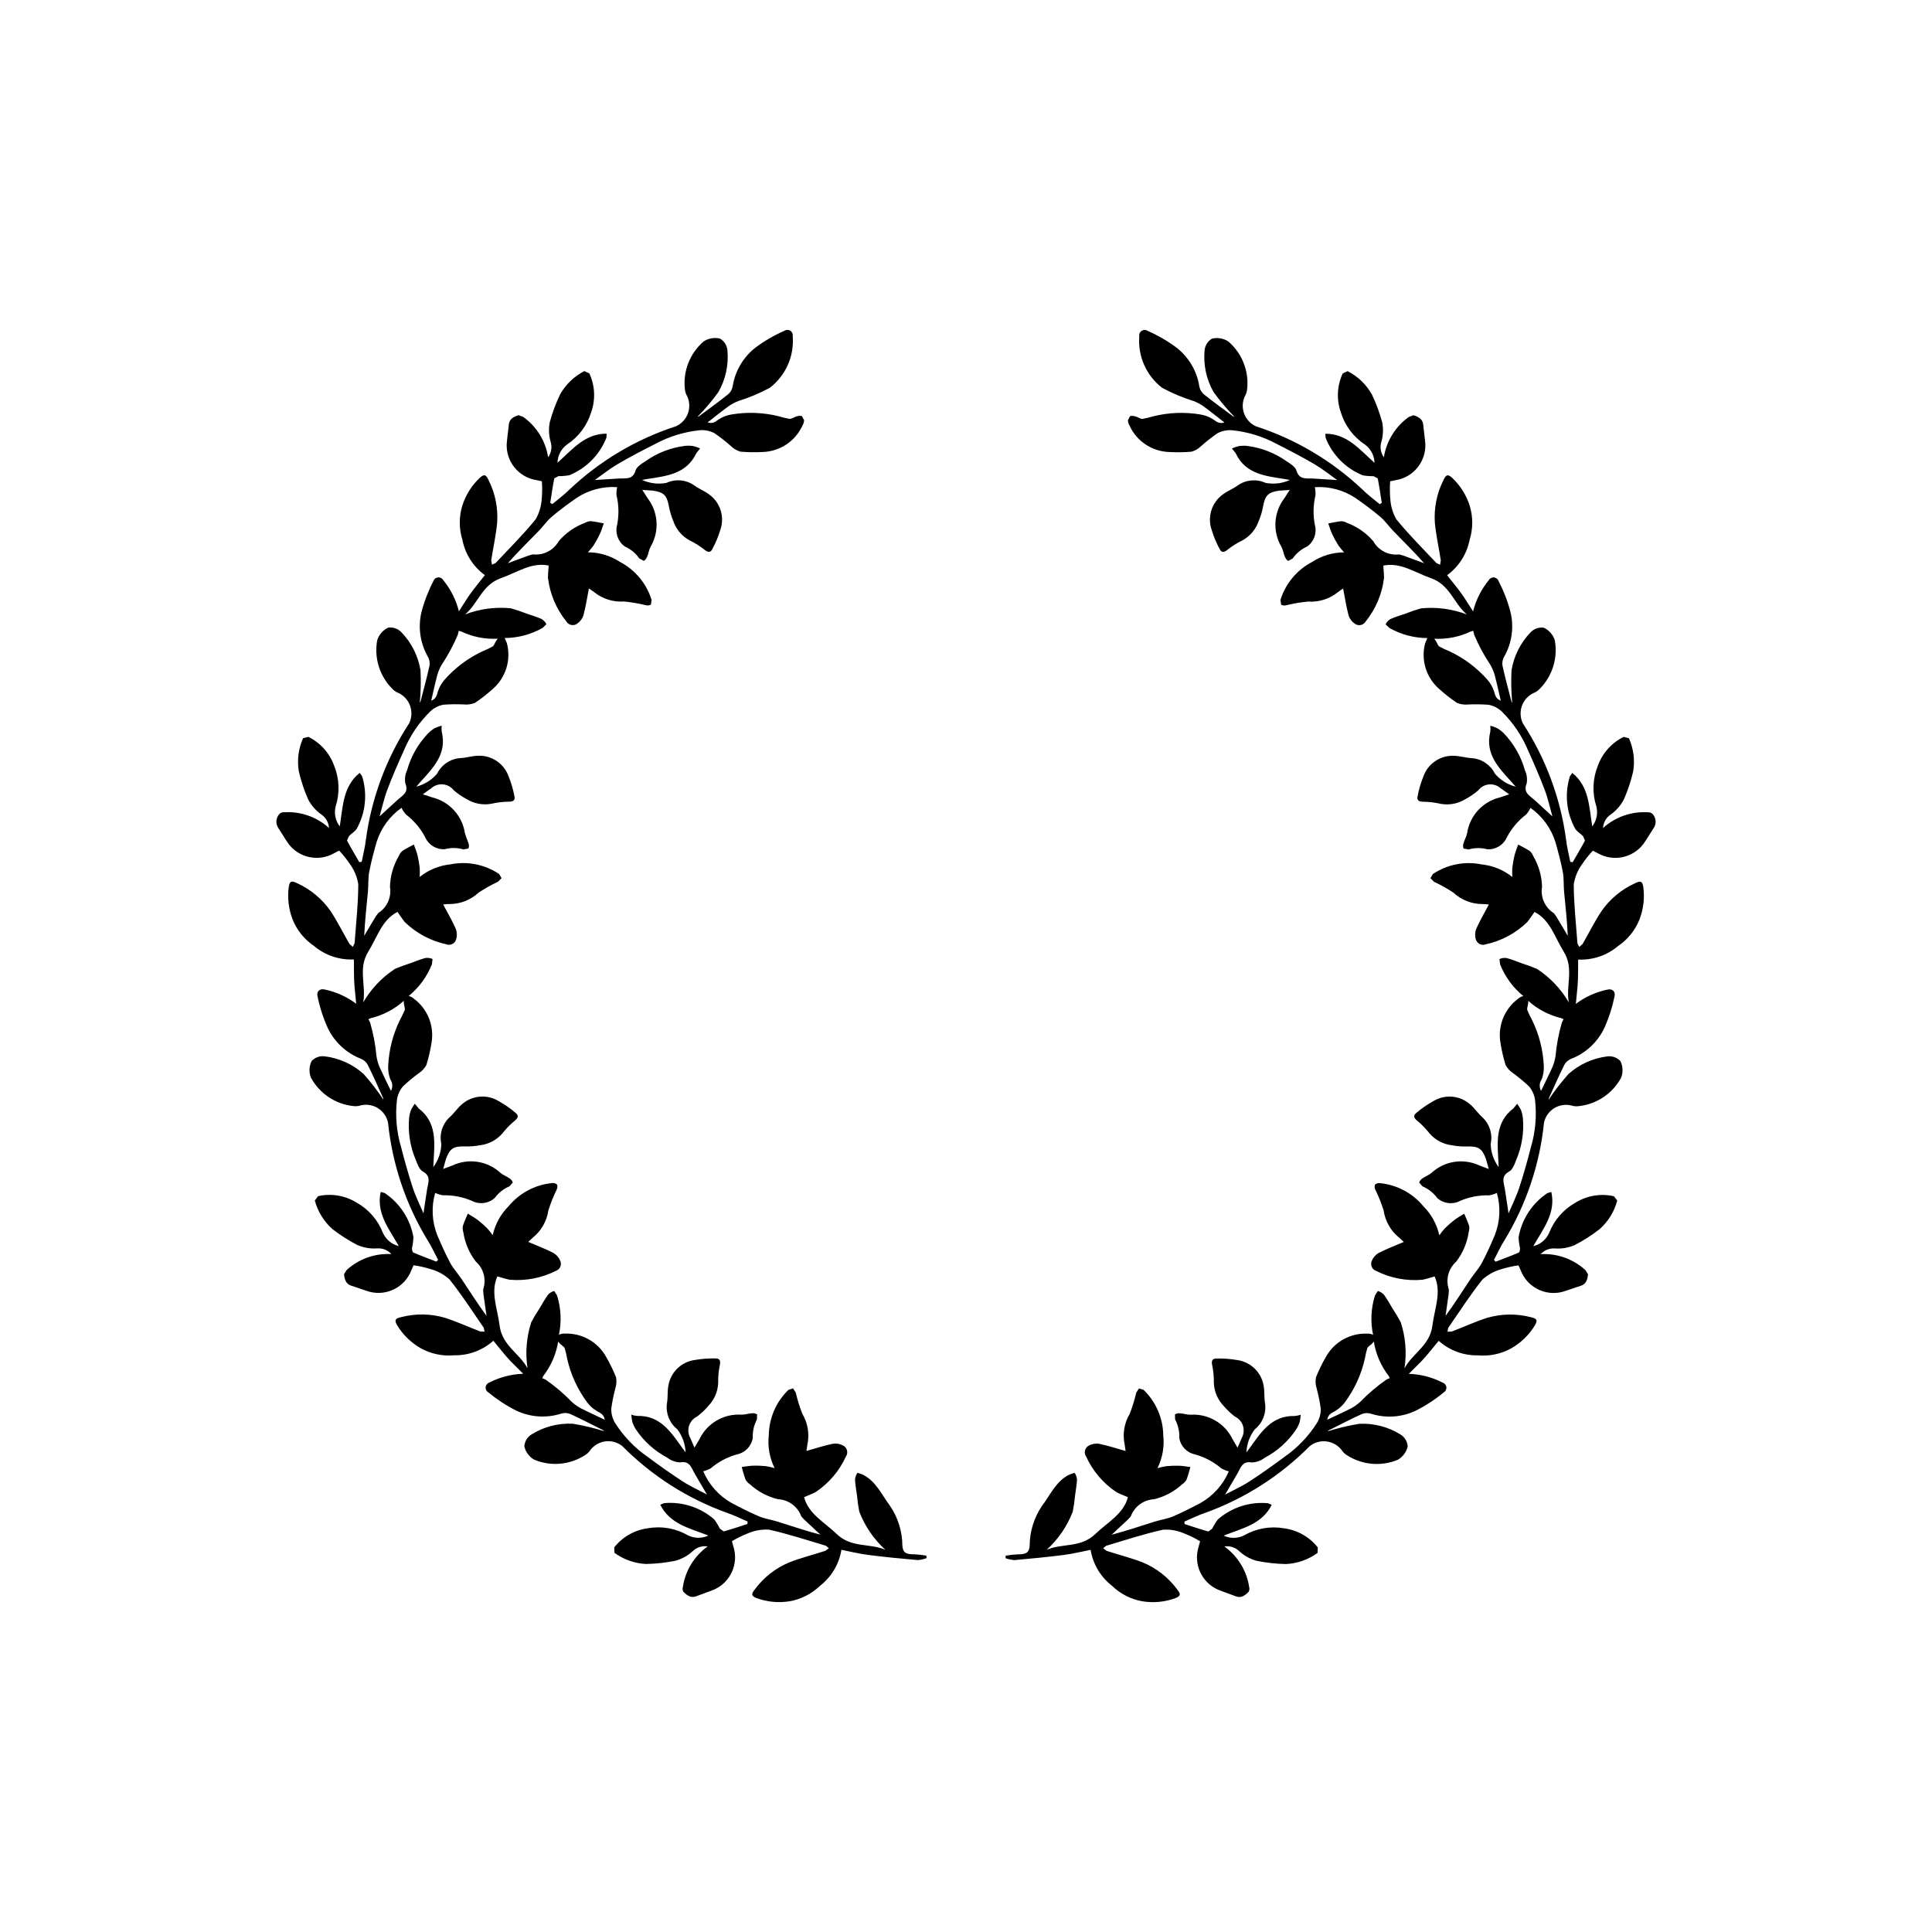 <?xml version="1.0" encoding="UTF-8"?>
<!-- Uploaded to: SVG Repo, www.svgrepo.com, Generator: SVG Repo Mixer Tools -->
<svg fill="#000000" width="800px" height="800px" version="1.1" viewBox="144 144 512 512" xmlns="http://www.w3.org/2000/svg">
 <g>
  <path d="m353.19 558.04c-3.644 1.512-6.812 3.992-9.156 7.168-0.973 1.23-0.977 1.734 0.473 2.309 2.785 1.02 5.785 1.309 8.715 0.84 3.047-0.523 5.867-1.953 8.086-4.102 3.027-2.348 5.055-5.754 5.676-9.535 2.309 0.449 4.695 1.047 7.117 1.355 4.348 0.555 8.711 0.977 13.078 1.359 0.805-0.051 1.598-0.223 2.356-0.504l-0.035-0.668c-1.051-0.184-2.113-0.301-3.176-0.352-2.277 0.031-3.074-0.492-3.188-2.316-0.02-3.758-1.16-7.426-3.273-10.531-2.215-2.922-3.703-6.562-7.285-8.305l-1.332-0.461v0.004c-0.383 0.52-0.609 1.133-0.656 1.777 0.066 1.43 0.332 2.852 0.523 4.277 0.125 1.426 0.328 2.844 0.605 4.246 1.488 3.859 3.852 7.32 6.91 10.105-4.152-1.789-9.02-0.441-12.887-4.172-3.281-3.16-7.484-5.312-8.656-9.773 1.121-0.488 2.125-0.848 3.055-1.336h0.004c3.516-2.348 6.309-5.633 8.059-9.484 0.301-0.461 0.398-1.027 0.266-1.562-0.129-0.535-0.477-0.992-0.961-1.258-0.84-0.48-1.816-0.66-2.773-0.516-2.328 0.48-4.602 1.234-7.019 1.914l0.23-1.621 0.004 0.004c0.621-2.816 0.145-5.766-1.328-8.246-0.715-1.82-1.297-3.695-1.738-5.602l-0.727-1.133-1.211 0.402c-3.277 3.164-5.152 7.508-5.211 12.066-0.328 2.981 0.207 5.992 1.547 8.68-0.758-0.223-1.527-0.398-2.309-0.523-1.152-0.117-2.312-0.16-3.473-0.121-0.984 0.031-1.965 0.219-2.945 0.34 0.336 1.133 0.605 2.293 1.043 3.387h-0.004c0.27 0.461 0.641 0.855 1.09 1.148 2.113 1.949 4.684 3.328 7.477 4.008 2.785 0.125 5.223 1.914 6.176 4.531l0.77 0.848 4.312 4.019c-3.801-1-7.496-2.238-11.211-3.418-1.656-0.527-3.426-0.754-5.019-1.426-2.508-1.055-4.938-2.305-7.344-3.582v0.004c-3.348-1.895-5.977-4.84-7.481-8.379 0.699-0.164 1.367-0.43 1.988-0.785 2.027-1.73 4.414-2.992 6.984-3.703 2.176-0.453 3.836-2.211 4.164-4.406-0.082-1.684 0.297-3.356 1.098-4.836l0.043-1.336c-0.422-0.273-0.93-0.383-1.43-0.305-0.914 0.059-1.824 0.398-2.727 0.363-4.684-0.301-9.086 2.269-11.125 6.5l-1.32 2.238-1.082-2.519h-0.004c-0.566-0.988-0.691-2.172-0.352-3.262 0.344-1.086 1.125-1.984 2.156-2.473 1.078-0.816 2.066-1.75 2.941-2.785 1.609-1.652 2.543-3.844 2.629-6.148-0.031-1.594 0.117-3.188 0.441-4.75 0.246-1.129-0.102-1.699-1.082-1.691v-0.004c-1.844-0.051-3.688 0.082-5.504 0.398-3.59 0.469-6.449 3.223-7.055 6.793-0.289 1.543-0.109 3.176-0.379 4.727-0.363 2.602 0.672 5.199 2.723 6.84 1.355 1.762 2.133 3.902 2.215 6.121l-0.895-1.199c-3.004-4.184-5.82-8.617-11.922-8.449-0.531-0.047-1.059-0.156-1.562-0.328 0.031 0.656 0.125 1.309 0.27 1.949 0.234 0.691 0.551 1.348 0.941 1.957 2.117 3.156 4.988 5.734 8.348 7.508 0.965 0.746 2.141 1.176 3.359 1.223 2.547-0.457 2.961 1.348 3.805 2.859l2.699 4.617 0.625 1.039c-2.074-1.109-4.367-2.137-6.457-3.488-3.156-2.035-6.215-4.231-9.234-6.469l-0.004 0.004c-3.481-2.41-6.441-5.496-8.703-9.078-0.664-1.133-0.996-2.426-0.965-3.734 0.246-1.812 0.609-3.609 1.082-5.375 0.301-0.945 0.363-1.949 0.188-2.922-0.742-1.855-1.617-3.656-2.621-5.387-2.195-4-6.481-6.398-11.039-6.191-0.48-0.035-0.965 0.055-1.402 0.27l-0.09 0.07 0.004-0.004c0.738-3.465 0.566-7.062-0.492-10.445l-0.742-1.195c-0.625 0.168-1.188 0.504-1.629 0.973-0.848 1.156-1.531 2.43-2.281 3.66-0.797 1.188-1.527 2.418-2.195 3.684-1.27 3.938-1.602 8.113-0.973 12.203-2.098-4.004-6.734-6.016-7.402-11.336-0.566-4.519-2.484-8.836-0.59-13.043 1.176 0.328 2.184 0.676 3.219 0.879 4.211 0.383 8.445-0.422 12.223-2.32 0.527-0.164 0.961-0.547 1.199-1.047 0.234-0.5 0.25-1.078 0.039-1.59-0.355-0.902-1.004-1.656-1.84-2.141-2.117-1.09-4.356-1.93-6.664-2.922l1.195-1.113-0.004-0.004c2.254-1.797 3.738-4.391 4.148-7.242 0.594-1.871 1.32-3.695 2.176-5.457 0.211-0.414 0.262-0.891 0.141-1.336-0.305-0.324-0.746-0.492-1.191-0.449-4.539 0.402-8.73 2.602-11.637 6.113-2.129 2.113-3.602 4.793-4.25 7.723-0.449-0.648-0.938-1.27-1.465-1.855-0.824-0.816-1.703-1.578-2.625-2.281-0.785-0.594-1.668-1.062-2.508-1.586-0.449 1.094-0.969 2.168-1.316 3.289v0.004c-0.082 0.527-0.039 1.07 0.125 1.578 0.418 2.844 1.555 5.531 3.301 7.812 2.094 1.848 2.867 4.773 1.961 7.414l0.066 1.145 0.824 5.832c-2.328-3.164-4.422-6.449-6.574-9.703-0.961-1.449-2.191-2.742-3.012-4.262-1.285-2.394-2.394-4.898-3.461-7.402-1.418-3.574-1.613-7.519-0.559-11.215 0.645 0.309 1.328 0.527 2.035 0.641 2.664-0.07 5.316 0.441 7.762 1.504 1.973 1.016 4.375 0.691 6.008-0.812 0.992-1.355 2.336-2.418 3.891-3.066l0.875-1.008h-0.004c-0.152-0.48-0.48-0.887-0.918-1.141-0.75-0.527-1.668-0.836-2.352-1.43l0.004 0.004c-3.457-3.184-8.496-3.945-12.742-1.938l-2.434 0.906 0.742-2.641c1.027-2.828 2.023-3.414 5-3.324 1.355 0.043 2.711-0.062 4.043-0.32 2.289-0.273 4.394-1.391 5.906-3.133 0.98-1.254 2.094-2.398 3.324-3.406 0.902-0.723 0.988-1.383 0.223-1.996h0.004c-1.402-1.199-2.922-2.258-4.535-3.152-3.086-1.891-7.047-1.543-9.758 0.852-1.195 1.02-2.082 2.402-3.266 3.441-1.918 1.793-2.746 4.469-2.176 7.031-0.051 2.223-0.793 4.375-2.121 6.156l0.066-1.496c0.289-5.141 0.887-10.359-3.965-14.062l-1.008-1.238v0.004c-0.387 0.531-0.727 1.094-1.016 1.684-0.25 0.684-0.418 1.395-0.496 2.117-0.332 3.785 0.277 7.594 1.777 11.086 0.414 1.117 0.934 2.562 1.844 3.062 2.269 1.246 1.457 2.91 1.164 4.617l-0.805 5.285-0.168 1.203c-0.918-2.168-2.055-4.414-2.832-6.777-1.176-3.566-2.176-7.199-3.125-10.836-1.195-4.062-1.559-8.324-1.07-12.531 0.195-1.297 0.746-2.516 1.598-3.519 1.328-1.254 2.738-2.426 4.219-3.5 0.828-0.547 1.508-1.289 1.98-2.156 0.59-1.91 1.043-3.859 1.352-5.832 0.801-4.496-1.023-9.051-4.699-11.754-0.355-0.332-0.789-0.562-1.262-0.672h-0.113c2.75-2.234 4.883-5.137 6.184-8.434l0.168-1.398c-0.59-0.262-1.238-0.355-1.879-0.266-1.387 0.363-2.719 0.926-4.074 1.41h0.004c-1.367 0.426-2.707 0.922-4.019 1.484-3.457 2.266-6.34 5.309-8.418 8.883 0.879-4.434-1.461-8.91 1.363-13.469 2.398-3.871 3.617-8.438 7.734-10.52 0.715 0.996 1.273 1.898 1.949 2.707 3.039 2.941 6.84 4.977 10.969 5.871 0.516 0.203 1.094 0.18 1.59-0.062 0.496-0.242 0.871-0.68 1.031-1.207 0.289-0.926 0.258-1.918-0.086-2.824-0.961-2.176-2.176-4.238-3.352-6.457 0.535-0.074 1.078-0.113 1.625-0.113 2.883 0.016 5.664-1.07 7.777-3.031 1.637-1.082 3.348-2.047 5.125-2.879l0.949-0.949-0.648-1.102c-3.785-2.539-8.43-3.461-12.895-2.555-2.988 0.305-5.82 1.465-8.164 3.34 0.059-0.789 0.066-1.578 0.023-2.363-0.125-1.156-0.328-2.301-0.602-3.426-0.238-0.957-0.633-1.875-0.957-2.809-1.035 0.57-2.117 1.078-3.09 1.734v-0.004c-0.398 0.363-0.703 0.809-0.895 1.312-1.461 2.473-2.266 5.277-2.344 8.152 0.465 2.75-0.77 5.508-3.133 6.992l-0.668 0.93-3.023 5.062c0.18-3.926 0.613-7.801 0.984-11.68 0.164-1.734 0.016-3.512 0.336-5.207 0.504-2.672 1.215-5.312 1.957-7.934v0.004c1.141-3.676 3.465-6.867 6.609-9.082 0.309 0.645 0.707 1.246 1.188 1.777 2.117 1.617 3.856 3.68 5.094 6.043 0.898 2.031 2.965 3.285 5.18 3.141 1.629-0.434 3.344-0.414 4.957 0.059l1.316-0.238c0.18-0.473 0.18-0.992 0-1.461-0.352-0.848-0.664-1.711-0.93-2.586-0.691-4.648-4.133-8.41-8.699-9.512l-2.465-0.82 2.238-1.59c0.848-0.762 1.977-1.137 3.109-1.031 1.137 0.105 2.18 0.68 2.871 1.586 1.027 0.887 2.152 1.652 3.348 2.289 1.953 1.223 4.293 1.68 6.562 1.273 1.551-0.359 3.141-0.551 4.734-0.562 1.156 0 1.637-0.457 1.426-1.41-0.336-1.812-0.855-3.59-1.551-5.297-1.215-3.41-4.512-5.625-8.125-5.465-1.57 0.043-3.125 0.559-4.703 0.625-2.617 0.191-4.941 1.754-6.109 4.106-1.438 1.699-3.363 2.906-5.519 3.457l0.98-1.133c3.457-3.816 7.199-7.504 5.75-13.434-0.066-0.531-0.07-1.066-0.012-1.598-0.633 0.168-1.25 0.395-1.848 0.676-0.621 0.371-1.195 0.82-1.711 1.328-2.637 2.738-4.555 6.086-5.582 9.742-0.527 1.102-0.699 2.34-0.488 3.543 0.984 2.394-0.695 3.176-1.992 4.324l-3.945 3.609-0.887 0.828c0.645-2.258 1.172-4.719 2.047-7.047 1.324-3.516 2.832-6.965 4.379-10.391 1.621-3.914 4.016-7.457 7.043-10.422 0.965-0.891 2.16-1.492 3.449-1.738 1.824-0.137 3.656-0.16 5.484-0.066 0.988 0.094 1.98-0.055 2.898-0.434 1.656-1.113 3.231-2.348 4.711-3.691 3.445-2.992 4.891-7.68 3.731-12.09l-0.559-1.32-0.102-0.07c3.551-0.008 7.035-0.93 10.125-2.68l1.008-0.98c-0.293-0.574-0.742-1.055-1.293-1.387-1.309-0.586-2.699-0.988-4.059-1.461-1.328-0.527-2.684-0.984-4.062-1.371-4.117-0.41-8.27 0.145-12.137 1.621 3.473-2.894 4.461-7.848 9.523-9.621 4.301-1.508 8.113-4.289 12.625-3.324-0.07 1.223-0.203 2.277-0.18 3.324h0.004c0.512 4.195 2.188 8.168 4.84 11.461 0.273 0.48 0.738 0.824 1.273 0.945 0.539 0.125 1.105 0.02 1.562-0.289 0.809-0.539 1.41-1.332 1.707-2.254 0.629-2.289 0.973-4.656 1.453-7.125l1.344 0.934h-0.004c2.234 1.824 5.082 2.731 7.961 2.527 1.953 0.188 3.887 0.516 5.789 0.98 0.449 0.117 0.926 0.066 1.336-0.141l0.188-1.262h0.004c-1.352-4.356-4.387-7.992-8.434-10.094-2.512-1.633-5.445-2.512-8.445-2.527 0.539-0.574 1.043-1.184 1.504-1.824 0.625-0.977 1.184-1.996 1.676-3.047 0.414-0.895 0.688-1.855 1.023-2.785-1.164-0.207-2.316-0.488-3.492-0.594-0.535 0.031-1.055 0.188-1.52 0.457-2.691 1.008-5.078 2.684-6.941 4.871-1.367 2.43-4.062 3.801-6.832 3.473l-1.102 0.301-5.535 2.047c2.606-2.941 5.375-5.684 8.102-8.469 1.219-1.242 2.215-2.719 3.531-3.84 2.07-1.766 4.285-3.375 6.504-4.941 3.195-2.141 7.012-3.164 10.848-2.91-0.168 0.695-0.234 1.41-0.195 2.125 0.629 2.594 0.688 5.293 0.164 7.906-0.578 2.144 0.246 4.422 2.059 5.699 1.539 0.688 2.859 1.781 3.82 3.16l1.176 0.641c0.395-0.133 0.727-0.688 0.918-1.137 0.359-0.844 0.465-1.809 0.906-2.598 2.379-4.051 2.066-9.137-0.793-12.863l-1.402-2.188 2.738 0.172c2.981 0.41 3.766 1.258 4.309 4.188 0.242 1.336 0.633 2.637 1.164 3.887 0.75 2.18 2.285 4 4.305 5.113 1.434 0.691 2.785 1.543 4.031 2.535 0.898 0.727 1.562 0.672 2-0.203h-0.004c0.879-1.621 1.59-3.328 2.125-5.094 1.199-3.418 0.027-7.215-2.887-9.359-1.25-0.957-2.785-1.527-4.051-2.465v-0.004c-2.16-1.496-4.949-1.742-7.336-0.645-2.184 0.414-4.441 0.145-6.465-0.781l1.477-0.258c5.086-0.801 10.316-1.316 12.91-6.84l0.996-1.25c-0.598-0.266-1.223-0.48-1.859-0.637-0.719-0.098-1.449-0.113-2.172-0.039-3.769 0.473-7.363 1.871-10.461 4.074-1.008 0.641-2.309 1.453-2.606 2.449-0.738 2.481-2.535 2.035-4.269 2.117l-5.34 0.332-1.211 0.086c1.922-1.352 3.875-2.934 6.019-4.195 3.238-1.902 6.578-3.641 9.934-5.336h0.004c3.719-2.027 7.809-3.277 12.027-3.684 1.309-0.086 2.617 0.195 3.773 0.816 1.508 1.035 2.949 2.168 4.312 3.387 0.711 0.691 1.578 1.203 2.527 1.484 1.988 0.172 3.992 0.203 5.984 0.09 4.562-0.164 8.633-2.906 10.496-7.07 0.254-0.414 0.387-0.887 0.395-1.371l-0.59-1.094h0.004c-0.52-0.086-1.051-0.035-1.539 0.152-0.605 0.164-1.188 0.648-1.754 0.605-0.934-0.168-1.859-0.391-2.769-0.672-4.141-1.035-8.449-1.199-12.66-0.48-1.164 0.199-2.277 0.629-3.269 1.27-1.133 0.828-1.738 1.184-2.996 0.836 1.805-1.402 3.672-2.922 5.613-4.34 0.789-0.543 1.641-0.988 2.531-1.336 2.894-0.902 5.695-2.078 8.363-3.516 4.195-3.231 6.473-8.363 6.059-13.645 0.102-0.559-0.133-1.129-0.609-1.449-0.473-0.32-1.09-0.328-1.57-0.02-2.695 1.176-5.246 2.652-7.609 4.402-3.273 2.516-5.465 6.188-6.121 10.266-0.125 0.812-0.527 1.562-1.141 2.113-2.562 2.055-5.227 3.981-7.871 5.934l-0.289 0.074v0.004c1.996-2.051 3.84-4.238 5.519-6.555 1.898-3.344 2.734-7.191 2.387-11.023-0.105-1.301-0.84-2.465-1.961-3.129-1.492-0.371-3.07-0.094-4.348 0.754-3.633 3.125-5.492 7.836-4.977 12.598 0.059 0.676 0.266 1.332 0.617 1.914 0.668 1.441 0.734 3.09 0.188 4.578-0.551 1.492-1.668 2.703-3.109 3.367-10.551 3.426-20.207 9.156-28.262 16.781-1.41 1.395-3.023 2.578-4.547 3.863l-0.559-0.34c0.34-2.164 0.648-4.336 1.07-6.488l1.117-0.586h-0.004c0.961 0.008 1.918-0.07 2.863-0.234 4.496-1.824 8.047-5.41 9.832-9.926l0.074-1.09c-5.715-0.023-8.984 4.07-13.027 7.707 0.043-1.906 0.969-3.684 2.5-4.816 3.086-2.027 5.359-5.066 6.434-8.598 1.176-3.359 0.996-7.047-0.504-10.273l-1.309-0.605h-0.004c-2.695 1.375-4.926 3.512-6.41 6.148-1.137 2.356-2.051 4.809-2.742 7.332-0.355 1.777-0.273 3.617 0.242 5.356 0.391 1.367 0.137 2.84-0.688 3.996-0.68-4.316-3.066-8.172-6.625-10.703l-1.219-0.449c-1.258 0.414-2.457 0.957-2.594 2.578-0.145 1.688-0.422 3.363-0.543 5.051l-0.004 0.004c-0.18 4.703 3.168 8.805 7.812 9.57l1.512 0.309c0.113 1.527 0.102 3.062-0.035 4.586-0.098 1.945-0.656 3.84-1.629 5.523-3.297 4.051-7.023 7.75-10.605 11.566l-0.961 0.434-0.195-1.164c0.512-3.289 1.242-6.559 1.57-9.867h-0.004c0.293-3.938-0.496-7.879-2.281-11.402-0.664-1.422-1.109-1.656-2.273-0.617v-0.004c-2.164 2.027-3.773 4.578-4.672 7.402-0.906 2.957-0.898 6.117 0.023 9.07 0.73 3.762 2.859 7.106 5.957 9.359-1.441 1.859-3.051 3.719-4.418 5.742l-2.469 3.848h0.004c-0.75-3.019-2.164-5.84-4.141-8.246-0.27-0.504-0.812-0.797-1.383-0.75-0.57 0.051-1.055 0.434-1.234 0.977-1.355 2.606-2.418 5.359-3.16 8.203-0.965 4.012-0.359 8.246 1.688 11.828 0.414 0.715 0.57 1.547 0.441 2.359-0.707 3.207-1.562 6.383-2.394 9.562l-0.18 0.238c0.266-2.844 0.328-5.703 0.184-8.559-0.625-3.797-2.391-7.312-5.07-10.074-0.898-0.945-2.203-1.398-3.496-1.211-1.391 0.652-2.445 1.859-2.906 3.324-0.863 4.715 0.648 9.551 4.047 12.93 0.465 0.488 1.043 0.867 1.68 1.102 1.422 0.699 2.512 1.938 3.019 3.441 0.512 1.508 0.402 3.152-0.301 4.574-6.059 9.293-9.969 19.816-11.445 30.809-0.219 1.973-0.734 3.91-1.109 5.863l-0.648 0.09c-1.094-1.902-2.223-3.785-3.246-5.723l0.504-1.156c0.652-0.699 1.59-1.191 2.078-1.977h0.004c2.348-4.246 2.859-9.273 1.41-13.906l-0.625-0.891c-4.461 3.57-4.434 8.812-5.297 14.18-1.16-1.512-1.562-3.473-1.078-5.32 1.125-3.512 0.984-7.309-0.398-10.73-1.195-3.352-3.652-6.106-6.844-7.672l-1.398 0.359v-0.004c-1.234 2.762-1.625 5.828-1.125 8.812 0.598 2.547 1.426 5.031 2.477 7.426 0.84 1.609 2.059 2.988 3.551 4.019 1.156 0.82 1.883 2.121 1.965 3.535-3.238-2.93-7.519-4.434-11.879-4.164-0.453-0.039-0.898 0.113-1.23 0.418-0.938 0.984-1.102 2.473-0.402 3.637 0.945 1.402 1.785 2.883 2.75 4.273 2.816 3.769 7.996 4.856 12.094 2.539l1.367-0.707c1.047 1.113 2.004 2.316 2.852 3.59 1.148 1.57 1.906 3.394 2.211 5.32-0.02 5.223-0.594 10.445-0.984 15.664l-0.477 0.941-0.879-0.785c-1.668-2.891-3.156-5.891-4.977-8.668-2.246-3.246-5.34-5.816-8.938-7.441-1.41-0.688-1.902-0.59-2.16 0.949-0.406 2.938-0.059 5.934 1.016 8.699 1.156 2.867 3.148 5.316 5.715 7.039 2.934 2.461 6.688 3.723 10.516 3.535 0.047 2.352-0.035 4.809 0.172 7.242l0.445 4.508v-0.004c-2.473-1.859-5.324-3.148-8.352-3.777-1.309-0.324-2.227 0.531-1.895 1.812 0.582 2.883 1.488 5.688 2.699 8.363 1.766 3.734 4.894 6.652 8.742 8.156 0.77 0.293 1.414 0.84 1.824 1.555 1.469 2.938 2.793 5.945 4.144 8.945l0.012 0.301c-1.586-2.379-3.336-4.641-5.242-6.773-2.871-2.562-6.457-4.188-10.277-4.652-1.293-0.172-2.59 0.297-3.477 1.258-0.676 1.379-0.738 2.981-0.172 4.41 2.285 4.207 6.5 7.019 11.266 7.516 0.672 0.086 1.355 0.02 2-0.199 1.547-0.352 3.172-0.07 4.516 0.777 1.34 0.852 2.289 2.199 2.637 3.75 1.121 11.035 4.691 21.68 10.449 31.16 1.066 1.668 1.883 3.5 2.82 5.258l-0.449 0.477c-2.047-0.789-4.106-1.547-6.117-2.414-0.25-0.109-0.367-0.805-0.336-1.215 0.211-0.934 0.336-1.887 0.375-2.844-0.836-4.777-3.59-9.008-7.625-11.703l-1.047-0.301c-1.227 5.582 2.086 9.641 4.789 14.359-1.855-0.445-3.402-1.723-4.188-3.461-1.328-3.441-3.824-6.309-7.051-8.098-3.035-1.859-6.676-2.457-10.148-1.672l-0.863 1.156c0.777 2.926 2.398 5.559 4.664 7.566 2.066 1.605 4.273 3.016 6.594 4.223 1.664 0.723 3.477 1.027 5.285 0.895 1.414-0.094 2.797 0.465 3.75 1.512-4.359-0.246-8.633 1.277-11.855 4.223l-0.695 1.102c0.141 1.316 0.422 2.606 1.977 3.078 1.621 0.496 3.199 1.121 4.824 1.594h-0.004c4.562 1.164 9.277-1.242 11.004-5.621l0.621-1.41c1.516 0.207 3.016 0.543 4.477 1 1.879 0.504 3.613 1.449 5.055 2.754 3.266 4.078 6.098 8.5 9.07 12.805l0.219 1.031-1.18-0.059c-3.109-1.195-6.144-2.594-9.316-3.613h0.004c-3.789-1.113-7.809-1.172-11.629-0.176-1.527 0.348-1.852 0.738-1.086 2.094v0.004c1.527 2.539 3.68 4.648 6.254 6.125 2.699 1.508 5.789 2.164 8.867 1.887 3.832 0.078 7.547-1.301 10.406-3.852 1.512 1.801 2.992 3.766 4.684 5.527l3.238 3.223c-3.113 0.098-6.164 0.883-8.934 2.309-0.547 0.16-0.949 0.629-1.02 1.195-0.074 0.566 0.195 1.121 0.688 1.41 2.266 1.875 4.731 3.492 7.356 4.816 3.723 1.789 7.984 2.09 11.922 0.844 0.781-0.258 1.633-0.234 2.398 0.066 2.988 1.363 5.906 2.871 8.844 4.356l0.195 0.227v-0.004c-2.727-0.855-5.508-1.52-8.328-1.98-3.844-0.188-7.652 0.801-10.918 2.832-1.113 0.684-1.828 1.863-1.914 3.164 0.344 1.5 1.301 2.785 2.637 3.543 4.426 1.836 9.469 1.375 13.488-1.23 0.578-0.355 1.07-0.836 1.434-1.41 0.984-1.246 2.426-2.051 4.004-2.234 1.574-0.18 3.16 0.273 4.406 1.262 7.805 7.879 17.273 13.918 27.711 17.676 1.883 0.629 3.668 1.539 5.496 2.316l-0.051 0.652c-2.086 0.672-4.164 1.375-6.273 1.969l-1.027-0.734h-0.004c-0.422-0.859-0.922-1.68-1.492-2.449-3.656-3.191-8.457-4.75-13.293-4.312l-1.008 0.422c2.551 5.113 7.68 6.191 12.746 8.16l0.004 0.004c-1.723 0.816-3.727 0.793-5.43-0.066-3.195-1.84-6.938-2.504-10.574-1.871-3.527 0.461-6.738 2.281-8.945 5.074l0.055 1.441c2.441 1.789 5.356 2.82 8.379 2.957 2.613-0.047 5.219-0.332 7.781-0.855 1.75-0.48 3.352-1.379 4.676-2.621 1.043-0.961 2.469-1.395 3.871-1.176-3.547 2.547-5.918 6.418-6.574 10.734-0.133 0.434-0.078 0.902 0.148 1.293 0.934 0.934 1.961 1.762 3.469 1.156 1.574-0.629 3.195-1.137 4.758-1.789l0.004-0.004c4.277-1.957 6.434-6.793 5.027-11.285l-0.402-1.488c1.312-0.789 2.684-1.469 4.109-2.031 1.781-0.793 3.723-1.145 5.668-1.035 5.102 1.121 10.086 2.781 15.105 4.262l0.816 0.664-0.957 0.695c-3.168 1.027-6.414 1.844-9.516 3.047zm-93.281-235.24c0.273-0.918 0.652-1.797 1.133-2.629 1.68-2.519 3.121-5.191 4.293-7.984l0.227-1.023 0.664 0.184c3.019 1.438 6.352 2.094 9.691 1.914l-0.387 0.496c-0.367 0.504-0.516 1.25-0.98 1.574h-0.004c-0.832 0.457-1.691 0.867-2.57 1.219-3.875 1.793-7.332 4.375-10.152 7.578-0.781 0.887-1.379 1.922-1.75 3.043-0.363 1.352-0.605 2.016-1.805 2.535 0.52-2.227 1.023-4.578 1.641-6.906zm-12.301 110.3c-0.992-2.059-2.074-4.207-3.059-6.402-0.363-0.883-0.621-1.809-0.773-2.754-0.273-3.019-0.832-6.004-1.676-8.914l-0.465-0.938 0.633-0.273c3.254-0.781 6.258-2.359 8.742-4.598l0.008 0.629c0.031 0.621 0.383 1.297 0.227 1.84-0.359 0.879-0.773 1.734-1.234 2.566-1.887 3.828-2.957 8.008-3.141 12.273-0.051 1.18 0.137 2.359 0.551 3.469 0.637 0.918 0.711 2.113 0.188 3.102zm50.262 84.082c-0.84-0.461-1.621-1.016-2.332-1.66-2.106-2.176-4.418-4.144-6.902-5.879l-0.949-0.438 0.32-0.605c2.039-2.648 3.383-5.766 3.91-9.066l0.402 0.484c0.414 0.461 1.109 0.77 1.332 1.289 0.273 0.91 0.492 1.836 0.652 2.773 0.938 4.164 2.731 8.086 5.266 11.52 0.703 0.949 1.59 1.75 2.609 2.352 1.246 0.641 1.836 1.02 2.098 2.301-2.07-0.988-4.262-1.977-6.406-3.07z"/>
  <path d="m566.11 369.43 1.371 0.707v-0.004c4.094 2.32 9.273 1.23 12.09-2.539 0.969-1.391 1.805-2.867 2.75-4.273 0.703-1.16 0.539-2.648-0.395-3.633-0.336-0.309-0.781-0.457-1.234-0.422-4.359-0.266-8.641 1.234-11.879 4.168 0.086-1.418 0.809-2.719 1.969-3.535 1.492-1.031 2.711-2.41 3.551-4.016 1.047-2.394 1.875-4.883 2.473-7.426 0.5-2.984 0.109-6.051-1.125-8.816l-1.395-0.355c-3.195 1.566-5.652 4.32-6.848 7.672-1.383 3.422-1.523 7.219-0.395 10.734 0.48 1.844 0.082 3.805-1.082 5.316-0.863-5.367-0.836-10.609-5.297-14.18l-0.625 0.895c-1.449 4.633-0.941 9.656 1.41 13.906 0.492 0.781 1.426 1.277 2.078 1.977l0.504 1.156c-1.02 1.938-2.148 3.82-3.242 5.719l-0.648-0.086c-0.379-1.953-0.895-3.891-1.109-5.863-1.477-10.992-5.387-21.52-11.445-30.809-0.703-1.426-0.812-3.07-0.301-4.574 0.512-1.504 1.598-2.742 3.023-3.445 0.637-0.23 1.211-0.609 1.68-1.102 3.394-3.379 4.906-8.211 4.043-12.926-0.457-1.465-1.512-2.672-2.906-3.324-1.293-0.188-2.598 0.262-3.496 1.211-2.676 2.762-4.445 6.277-5.066 10.074-0.145 2.852-0.086 5.715 0.18 8.559l-0.18-0.238c-0.832-3.18-1.691-6.356-2.394-9.562-0.129-0.812 0.027-1.648 0.441-2.359 2.051-3.582 2.652-7.816 1.684-11.828-0.738-2.848-1.797-5.598-3.152-8.207-0.184-0.539-0.668-0.922-1.238-0.973-0.57-0.047-1.113 0.246-1.383 0.75-1.977 2.406-3.391 5.223-4.141 8.246l-2.469-3.848c-1.367-2.023-2.973-3.883-4.418-5.742h0.004c3.098-2.258 5.227-5.602 5.961-9.359 0.918-2.953 0.926-6.113 0.02-9.07-0.898-2.824-2.508-5.375-4.672-7.402-1.164-1.039-1.613-0.805-2.273 0.617-1.785 3.523-2.57 7.469-2.281 11.406 0.328 3.309 1.055 6.578 1.57 9.867l-0.188 1.164-0.961-0.434c-3.578-3.816-7.309-7.516-10.605-11.566h-0.004c-0.973-1.684-1.531-3.578-1.629-5.523-0.137-1.523-0.148-3.059-0.035-4.586l1.512-0.309c4.644-0.766 7.992-4.867 7.812-9.57-0.121-1.688-0.402-3.367-0.543-5.051-0.141-1.621-1.34-2.164-2.594-2.578l-1.223 0.449v-0.004c-3.559 2.527-5.949 6.387-6.633 10.699-0.824-1.156-1.078-2.621-0.691-3.988 0.516-1.738 0.598-3.574 0.242-5.352-0.688-2.523-1.605-4.981-2.734-7.336-1.488-2.637-3.719-4.773-6.414-6.148l-1.309 0.605c-1.5 3.227-1.68 6.914-0.504 10.273 1.07 3.531 3.348 6.57 6.434 8.598 1.531 1.133 2.457 2.91 2.5 4.816-4.043-3.633-7.316-7.731-13.031-7.707l0.078 1.09c1.781 4.516 5.336 8.102 9.832 9.926 0.945 0.164 1.902 0.242 2.859 0.234l1.117 0.586c0.426 2.148 0.73 4.324 1.07 6.488l-0.559 0.34c-1.523-1.281-3.141-2.465-4.547-3.863h-0.004c-8.055-7.625-17.707-13.355-28.258-16.781-1.445-0.664-2.562-1.875-3.109-3.367-0.551-1.492-0.48-3.137 0.188-4.578 0.348-0.586 0.559-1.238 0.613-1.918 0.52-4.762-1.344-9.473-4.973-12.594-1.281-0.852-2.859-1.129-4.352-0.762-1.125 0.664-1.855 1.832-1.961 3.137-0.348 3.832 0.488 7.676 2.387 11.023 1.68 2.309 3.523 4.496 5.519 6.543l-0.293-0.078c-2.644-1.953-5.309-3.879-7.871-5.934v-0.004c-0.613-0.551-1.016-1.297-1.141-2.113-0.656-4.074-2.844-7.742-6.117-10.258-2.363-1.746-4.914-3.223-7.609-4.402-0.48-0.309-1.098-0.297-1.57 0.02-0.473 0.32-0.711 0.891-0.605 1.453-0.418 5.277 1.859 10.41 6.055 13.641 2.668 1.434 5.469 2.613 8.363 3.516 0.895 0.344 1.742 0.793 2.531 1.332 1.941 1.422 3.809 2.934 5.613 4.34-1.258 0.344-1.863-0.012-2.996-0.836-0.992-0.637-2.106-1.066-3.269-1.27-4.207-0.719-8.52-0.555-12.66 0.484-0.91 0.277-1.832 0.504-2.769 0.668-0.566 0.039-1.152-0.445-1.754-0.605-0.488-0.184-1.02-0.238-1.535-0.152l-0.59 1.094c0.008 0.484 0.145 0.961 0.395 1.375 1.867 4.164 5.938 6.902 10.496 7.066 1.996 0.117 3.996 0.086 5.984-0.09 0.953-0.281 1.816-0.789 2.527-1.48 1.363-1.219 2.805-2.352 4.312-3.391 1.156-0.617 2.465-0.902 3.777-0.816 4.215 0.406 8.305 1.66 12.027 3.684 3.356 1.691 6.695 3.434 9.934 5.336 2.144 1.258 4.098 2.84 6.019 4.195l-1.211-0.086-5.34-0.332c-1.73-0.074-3.527 0.367-4.269-2.117-0.297-0.992-1.602-1.805-2.606-2.449-3.094-2.199-6.691-3.602-10.461-4.07-0.723-0.074-1.449-0.062-2.168 0.039-0.641 0.156-1.262 0.367-1.863 0.637l0.996 1.25c2.598 5.523 7.828 6.039 12.914 6.84l1.477 0.258-0.004-0.004c-2.023 0.926-4.281 1.195-6.469 0.777-2.387-1.094-5.176-0.848-7.332 0.648-1.266 0.938-2.801 1.512-4.051 2.465-2.914 2.148-4.086 5.945-2.891 9.363 0.535 1.762 1.25 3.469 2.125 5.094 0.438 0.875 1.102 0.93 2 0.203v-0.004c1.246-0.992 2.598-1.84 4.031-2.535 2.019-1.109 3.555-2.934 4.305-5.113 0.531-1.246 0.922-2.551 1.164-3.883 0.543-2.93 1.328-3.777 4.309-4.188l2.742-0.168-1.406 2.188c-2.859 3.727-3.172 8.812-0.793 12.863 0.438 0.789 0.543 1.754 0.906 2.598 0.188 0.449 0.523 1.008 0.918 1.137l1.176-0.641c0.965-1.379 2.285-2.473 3.82-3.16 1.816-1.277 2.637-3.555 2.059-5.699-0.523-2.613-0.465-5.312 0.164-7.906 0.039-0.715-0.027-1.43-0.195-2.125 3.84-0.254 7.652 0.77 10.852 2.91 2.223 1.57 4.434 3.18 6.504 4.941 1.316 1.121 2.316 2.594 3.531 3.84 2.719 2.785 5.496 5.527 8.102 8.469l-5.531-2.039-1.102-0.301h-0.004c-2.769 0.328-5.465-1.043-6.828-3.473-1.863-2.188-4.254-3.863-6.945-4.871-0.461-0.27-0.98-0.426-1.516-0.457-1.172 0.102-2.328 0.383-3.492 0.594 0.336 0.93 0.605 1.891 1.023 2.785h-0.004c0.492 1.051 1.055 2.07 1.676 3.047 0.465 0.641 0.965 1.25 1.504 1.824-3 0.016-5.93 0.895-8.445 2.531-4.043 2.102-7.078 5.734-8.426 10.086l0.188 1.262c0.414 0.211 0.887 0.262 1.336 0.145 1.906-0.469 3.84-0.797 5.793-0.98 2.875 0.199 5.723-0.703 7.957-2.527l1.336-0.941c0.48 2.465 0.828 4.836 1.449 7.129 0.297 0.922 0.898 1.715 1.707 2.254 0.457 0.309 1.02 0.414 1.559 0.293 0.539-0.125 1-0.469 1.277-0.949 2.652-3.293 4.328-7.262 4.84-11.461 0.02-1.055-0.109-2.109-0.18-3.324 4.512-0.965 8.328 1.82 12.625 3.324 5.062 1.773 6.051 6.727 9.523 9.621-3.863-1.473-8.02-2.027-12.133-1.621-1.379 0.387-2.734 0.844-4.066 1.375-1.359 0.473-2.75 0.871-4.059 1.461l0.004-0.004c-0.555 0.332-1 0.812-1.293 1.387l1.008 0.98c3.09 1.75 6.574 2.672 10.125 2.68l-0.102 0.07-0.555 1.316c-1.164 4.414 0.281 9.102 3.727 12.094 1.48 1.344 3.055 2.574 4.711 3.691 0.918 0.375 1.914 0.523 2.898 0.43 1.828-0.094 3.66-0.066 5.484 0.074 1.289 0.246 2.484 0.848 3.449 1.734 3.023 2.965 5.422 6.512 7.043 10.422 1.547 3.426 3.051 6.875 4.379 10.391 0.879 2.328 1.402 4.785 2.047 7.047l-0.887-0.828-3.941-3.609c-1.301-1.145-2.981-1.93-1.996-4.324 0.211-1.203 0.039-2.441-0.488-3.543-1.027-3.656-2.945-7.004-5.582-9.742-0.516-0.508-1.09-0.957-1.711-1.328-0.598-0.281-1.215-0.508-1.852-0.676 0.059 0.531 0.055 1.066-0.012 1.598-1.449 5.93 2.293 9.617 5.75 13.434l0.984 1.125c-2.152-0.551-4.082-1.758-5.516-3.457-1.168-2.352-3.492-3.91-6.113-4.106-1.574-0.066-3.129-0.582-4.703-0.625-3.613-0.16-6.91 2.059-8.125 5.469-0.691 1.711-1.211 3.484-1.547 5.297-0.211 0.957 0.27 1.414 1.426 1.41v0.004c1.594 0.012 3.184 0.199 4.734 0.562 2.269 0.402 4.609-0.051 6.562-1.273 1.195-0.637 2.32-1.406 3.348-2.293 0.691-0.906 1.734-1.48 2.871-1.586 1.133-0.102 2.262 0.27 3.109 1.035l2.238 1.59-2.465 0.82v-0.004c-4.566 1.102-8.008 4.863-8.699 9.512-0.156 0.887-0.68 1.707-0.93 2.586-0.18 0.469-0.18 0.992 0 1.461l1.316 0.238v0.004c1.617-0.473 3.328-0.492 4.957-0.059 2.215 0.145 4.285-1.109 5.184-3.141 1.234-2.363 2.973-4.426 5.094-6.043 0.477-0.535 0.875-1.133 1.18-1.781 3.144 2.215 5.469 5.406 6.613 9.078 0.742 2.621 1.453 5.262 1.957 7.934 0.32 1.695 0.172 3.473 0.336 5.207 0.371 3.879 0.805 7.754 0.98 11.68l-3.023-5.062-0.668-0.93v-0.004c-2.359-1.484-3.598-4.242-3.133-6.992-0.074-2.871-0.883-5.68-2.34-8.152-0.191-0.5-0.5-0.949-0.895-1.312-0.977-0.656-2.055-1.164-3.09-1.734-0.324 0.934-0.719 1.852-0.957 2.809v0.004c-0.277 1.129-0.477 2.273-0.605 3.426-0.043 0.789-0.035 1.578 0.023 2.363-2.344-1.875-5.176-3.031-8.16-3.34-4.469-0.906-9.113 0.016-12.898 2.555l-0.648 1.102 0.949 0.949h0.004c1.773 0.832 3.484 1.793 5.117 2.875 2.113 1.965 4.894 3.047 7.781 3.031 0.543 0.004 1.09 0.043 1.629 0.117-1.176 2.215-2.394 4.285-3.352 6.457-0.348 0.906-0.379 1.898-0.086 2.824 0.16 0.527 0.531 0.965 1.031 1.207 0.496 0.242 1.07 0.266 1.586 0.062 4.133-0.895 7.934-2.93 10.969-5.871 0.676-0.805 1.238-1.715 1.949-2.707 4.117 2.086 5.34 6.648 7.734 10.52 2.82 4.559 0.484 9.035 1.363 13.469h0.004c-2.078-3.574-4.965-6.613-8.422-8.879-1.316-0.566-2.656-1.062-4.023-1.488-1.352-0.488-2.688-1.047-4.074-1.41-0.637-0.09-1.289 0.004-1.875 0.27l0.168 1.398v-0.004c1.301 3.297 3.43 6.203 6.18 8.434h-0.113 0.004c-0.473 0.109-0.906 0.344-1.262 0.676-3.676 2.699-5.5 7.258-4.699 11.75 0.309 1.977 0.758 3.926 1.352 5.836 0.473 0.867 1.152 1.605 1.98 2.152 1.48 1.078 2.891 2.246 4.219 3.504 0.852 1 1.402 2.219 1.594 3.519 0.492 4.207 0.129 8.469-1.066 12.531-0.945 3.637-1.945 7.269-3.125 10.836-0.777 2.363-1.914 4.606-2.832 6.769l-0.168-1.203-0.805-5.285c-0.289-1.715-1.102-3.371 1.164-4.617 0.906-0.496 1.43-1.945 1.844-3.062 1.5-3.492 2.109-7.301 1.777-11.082-0.078-0.727-0.246-1.434-0.496-2.117-0.289-0.59-0.629-1.156-1.016-1.688l-1.008 1.238c-4.852 3.703-4.258 8.922-3.965 14.062l0.066 1.496c-1.328-1.781-2.07-3.934-2.121-6.156 0.57-2.566-0.258-5.238-2.176-7.035-1.184-1.039-2.07-2.418-3.266-3.441v0.004c-2.715-2.402-6.676-2.746-9.766-0.852-1.613 0.895-3.133 1.949-4.535 3.148-0.766 0.609-0.676 1.27 0.223 1.996 1.23 1.012 2.348 2.156 3.324 3.41 1.516 1.738 3.617 2.856 5.906 3.133 1.332 0.254 2.688 0.363 4.043 0.32 2.981-0.086 3.973 0.504 5 3.324l0.742 2.641-2.434-0.906c-4.242-2.012-9.285-1.246-12.738 1.934-0.68 0.59-1.602 0.902-2.352 1.43-0.438 0.254-0.762 0.66-0.918 1.137l0.875 1.008c1.551 0.652 2.894 1.711 3.891 3.07 1.633 1.504 4.031 1.828 6.004 0.812 2.453-1.062 5.109-1.574 7.781-1.5 0.703-0.113 1.391-0.328 2.035-0.641 1.055 3.699 0.859 7.644-0.559 11.219-1.066 2.508-2.172 5.008-3.461 7.402-0.816 1.52-2.047 2.812-3.008 4.262-2.148 3.25-4.242 6.539-6.57 9.703l0.828-5.836 0.051-1.145c-0.902-2.637-0.129-5.562 1.957-7.41 1.746-2.281 2.883-4.969 3.301-7.812 0.168-0.508 0.211-1.051 0.129-1.582-0.348-1.125-0.867-2.199-1.316-3.289-0.84 0.523-1.723 0.992-2.508 1.586-0.922 0.703-1.801 1.465-2.625 2.281-0.527 0.586-1.016 1.207-1.465 1.855-0.648-2.93-2.121-5.613-4.25-7.723-2.906-3.512-7.098-5.715-11.637-6.117-0.445-0.039-0.887 0.125-1.191 0.449-0.121 0.449-0.07 0.926 0.141 1.34 0.855 1.762 1.582 3.586 2.176 5.453 0.41 2.856 1.895 5.445 4.148 7.246l1.195 1.113c-2.309 0.988-4.551 1.828-6.664 2.922h-0.004c-0.836 0.488-1.484 1.242-1.84 2.144-0.207 0.512-0.191 1.086 0.043 1.586 0.234 0.5 0.668 0.879 1.195 1.047 3.777 1.898 8.012 2.699 12.223 2.316 1.035-0.203 2.039-0.555 3.215-0.879 1.895 4.207-0.023 8.523-0.59 13.043-0.668 5.32-5.301 7.332-7.402 11.336h0.004c0.629-4.086 0.297-8.266-0.973-12.203-0.668-1.266-1.398-2.496-2.195-3.684-0.746-1.23-1.434-2.504-2.281-3.66v0.004c-0.441-0.473-1.004-0.809-1.625-0.973l-0.746 1.195h-0.004c-1.059 3.383-1.227 6.981-0.488 10.445l-0.09-0.07v0.004c-0.434-0.215-0.918-0.305-1.402-0.27-4.559-0.207-8.84 2.191-11.039 6.191-1 1.73-1.875 3.531-2.617 5.387-0.18 0.973-0.113 1.977 0.184 2.922 0.477 1.766 0.84 3.562 1.086 5.375 0.031 1.312-0.305 2.606-0.973 3.738-2.258 3.582-5.219 6.672-8.699 9.082-3.023 2.234-6.078 4.434-9.234 6.469-2.09 1.348-4.383 2.383-6.457 3.488l0.625-1.039 2.695-4.617c0.848-1.512 1.262-3.316 3.809-2.859l-0.004-0.004c1.223-0.051 2.394-0.477 3.359-1.227 3.363-1.773 6.231-4.352 8.348-7.504 0.391-0.613 0.707-1.27 0.941-1.957 0.148-0.641 0.238-1.293 0.27-1.949-0.504 0.168-1.031 0.277-1.562 0.324-6.102-0.168-8.918 4.269-11.922 8.449l-0.895 1.199v0.004c0.086-2.223 0.859-4.363 2.215-6.125 2.055-1.637 3.086-4.238 2.723-6.84-0.27-1.551-0.09-3.184-0.379-4.727-0.605-3.566-3.465-6.324-7.055-6.793-1.816-0.316-3.664-0.449-5.508-0.395-0.977 0-1.324 0.562-1.082 1.691h0.004c0.324 1.559 0.473 3.148 0.445 4.742 0.086 2.305 1.02 4.492 2.625 6.148 0.875 1.031 1.863 1.969 2.945 2.785 1.031 0.488 1.812 1.383 2.156 2.473 0.34 1.09 0.211 2.269-0.355 3.262l-1.082 2.519-1.32-2.238c-2.043-4.231-6.441-6.797-11.125-6.496-0.902 0.035-1.812-0.301-2.719-0.363-0.5-0.078-1.008 0.031-1.43 0.301l0.043 1.336v0.004c0.801 1.48 1.18 3.152 1.102 4.836 0.324 2.195 1.984 3.953 4.16 4.402 2.57 0.711 4.957 1.977 6.984 3.707 0.621 0.355 1.289 0.621 1.988 0.781-1.504 3.543-4.133 6.488-7.481 8.379-2.406 1.277-4.836 2.527-7.344 3.582-1.59 0.668-3.363 0.898-5.019 1.426-3.715 1.18-7.41 2.418-11.211 3.418l4.312-4.019 0.77-0.848c0.953-2.621 3.391-4.41 6.176-4.535 2.793-0.68 5.367-2.055 7.477-4.004 0.449-0.293 0.824-0.688 1.094-1.148 0.434-1.094 0.707-2.254 1.043-3.387-0.98-0.121-1.961-0.309-2.945-0.34l-0.004-0.004c-1.16-0.035-2.32 0.008-3.477 0.125-0.777 0.125-1.547 0.297-2.305 0.52 1.336-2.684 1.871-5.695 1.543-8.676-0.059-4.559-1.938-8.906-5.219-12.07l-1.211-0.402-0.727 1.129c-0.441 1.91-1.02 3.785-1.734 5.609-1.473 2.481-1.949 5.43-1.324 8.246l0.23 1.621c-2.418-0.684-4.691-1.438-7.019-1.914v-0.004c-0.957-0.148-1.938 0.031-2.777 0.512-0.484 0.266-0.832 0.723-0.961 1.258-0.133 0.535-0.035 1.102 0.27 1.562 1.746 3.852 4.535 7.137 8.051 9.484 0.934 0.492 1.934 0.852 3.055 1.336-1.172 4.465-5.375 6.617-8.656 9.773-3.863 3.723-8.73 2.375-12.879 4.172 3.059-2.785 5.426-6.242 6.91-10.102 0.277-1.406 0.48-2.82 0.605-4.246 0.191-1.426 0.461-2.848 0.523-4.277-0.047-0.645-0.273-1.262-0.656-1.781l-1.332 0.461c-3.582 1.738-5.07 5.383-7.285 8.305v-0.004c-2.113 3.109-3.254 6.777-3.273 10.535-0.113 1.82-0.906 2.344-3.188 2.316-1.066 0.047-2.125 0.164-3.176 0.352l-0.035 0.668v-0.004c0.758 0.285 1.551 0.453 2.356 0.504 4.367-0.383 8.73-0.805 13.078-1.359 2.418-0.309 4.805-0.906 7.117-1.355 0.621 3.781 2.648 7.188 5.676 9.535 2.219 2.148 5.035 3.582 8.082 4.106 2.93 0.469 5.93 0.18 8.715-0.84 1.449-0.574 1.445-1.078 0.473-2.309-2.344-3.18-5.508-5.656-9.156-7.172-3.102-1.199-6.348-2.016-9.52-3.043l-0.957-0.695 0.816-0.664c5.019-1.48 10.004-3.141 15.105-4.262l0.004 0.004c1.945-0.113 3.887 0.242 5.668 1.031 1.422 0.562 2.797 1.242 4.109 2.035l-0.402 1.488c-1.406 4.488 0.75 9.324 5.027 11.285 1.562 0.652 3.184 1.16 4.758 1.789 1.512 0.605 2.535-0.219 3.469-1.156 0.23-0.391 0.285-0.859 0.152-1.289-0.656-4.32-3.027-8.191-6.574-10.738 1.402-0.215 2.828 0.219 3.871 1.18 1.32 1.238 2.926 2.137 4.676 2.621 2.562 0.52 5.164 0.809 7.781 0.855 3.023-0.141 5.938-1.168 8.379-2.957l0.055-1.441c-2.207-2.793-5.418-4.613-8.945-5.074-3.637-0.633-7.379 0.027-10.574 1.871-1.703 0.859-3.707 0.883-5.43 0.062 5.066-1.977 10.195-3.051 12.746-8.16l-1.008-0.422c-4.832-0.441-9.633 1.117-13.289 4.309-0.57 0.77-1.07 1.59-1.496 2.449l-1.027 0.734c-2.109-0.59-4.188-1.297-6.273-1.969l-0.051-0.652c1.828-0.781 3.613-1.691 5.496-2.316v0.004c10.438-3.762 19.902-9.801 27.711-17.68 1.242-0.988 2.828-1.441 4.406-1.258 1.578 0.18 3.019 0.984 4.004 2.231 0.363 0.57 0.852 1.055 1.43 1.41 4.019 2.606 9.066 3.066 13.488 1.23 1.34-0.758 2.297-2.043 2.637-3.543-0.086-1.301-0.801-2.481-1.914-3.164-3.266-2.031-7.074-3.019-10.918-2.832-2.82 0.461-5.602 1.125-8.328 1.98l0.195-0.227c2.934-1.48 5.856-2.992 8.844-4.356l0.004 0.004c0.766-0.301 1.613-0.324 2.394-0.066 3.938 1.246 8.199 0.945 11.922-0.844 2.625-1.324 5.09-2.938 7.356-4.816 0.488-0.289 0.762-0.844 0.688-1.41-0.07-0.566-0.473-1.035-1.02-1.195-2.769-1.426-5.82-2.211-8.934-2.309l3.238-3.223c1.691-1.762 3.172-3.727 4.684-5.527 2.859 2.551 6.574 3.93 10.406 3.852 3.078 0.277 6.168-0.379 8.867-1.887 2.574-1.477 4.727-3.586 6.254-6.125 0.77-1.359 0.445-1.746-1.086-2.094v-0.004c-3.82-0.996-7.84-0.938-11.629 0.176-3.164 1.016-6.207 2.418-9.316 3.613l-1.18 0.059 0.219-1.031c2.977-4.305 5.809-8.727 9.07-12.805h0.004c1.441-1.305 3.176-2.25 5.055-2.754 1.465-0.457 2.965-0.793 4.484-1l0.621 1.41c1.727 4.379 6.441 6.789 11.004 5.621 1.625-0.473 3.207-1.098 4.824-1.594 1.555-0.477 1.832-1.762 1.977-3.078l-0.691-1.102c-3.227-2.945-7.5-4.469-11.859-4.223 0.953-1.047 2.336-1.605 3.75-1.512 1.809 0.133 3.625-0.176 5.285-0.898 2.324-1.203 4.531-2.617 6.594-4.223 2.266-2.008 3.887-4.637 4.66-7.562l-0.863-1.156c-3.469-0.785-7.109-0.188-10.145 1.672-3.227 1.789-5.723 4.656-7.055 8.098-0.785 1.738-2.328 3.016-4.184 3.461 2.703-4.719 6.016-8.777 4.789-14.359l-1.047 0.301c-4.039 2.695-6.797 6.922-7.637 11.703 0.043 0.957 0.168 1.91 0.379 2.844 0.027 0.41-0.09 1.109-0.336 1.215-2.016 0.867-4.07 1.621-6.117 2.414l-0.449-0.477c0.934-1.758 1.75-3.59 2.82-5.258 5.758-9.48 9.328-20.125 10.449-31.16 0.348-1.551 1.297-2.898 2.641-3.75 1.34-0.848 2.965-1.129 4.516-0.777 0.641 0.219 1.324 0.285 1.996 0.199 4.766-0.496 8.98-3.309 11.27-7.516 0.562-1.43 0.5-3.031-0.172-4.41-0.887-0.961-2.184-1.43-3.481-1.258-3.82 0.465-7.406 2.09-10.277 4.652-1.906 2.133-3.656 4.394-5.238 6.773l0.012-0.301c1.352-2.996 2.676-6.004 4.144-8.945 0.41-0.711 1.055-1.262 1.824-1.555 3.848-1.5 6.973-4.418 8.746-8.148 1.207-2.676 2.113-5.484 2.699-8.363 0.332-1.285-0.586-2.141-1.895-1.812h-0.004c-3.027 0.629-5.879 1.918-8.352 3.777l0.445-4.508c0.207-2.43 0.125-4.891 0.172-7.242l0.004 0.004c3.824 0.188 7.582-1.074 10.516-3.539 2.57-1.723 4.559-4.172 5.715-7.039 1.074-2.766 1.426-5.762 1.016-8.699-0.254-1.539-0.75-1.637-2.16-0.949-3.598 1.621-6.691 4.191-8.941 7.438-1.824 2.777-3.312 5.781-4.981 8.664l-0.879 0.785-0.477-0.941c-0.387-5.219-0.965-10.441-0.984-15.664l0.004 0.004c0.301-1.922 1.055-3.746 2.203-5.32 0.848-1.273 1.805-2.477 2.856-3.59zm-26.184-42.25-0.004-0.004c-0.371-1.121-0.965-2.16-1.746-3.047-2.824-3.203-6.281-5.785-10.152-7.578-0.887-0.352-1.746-0.758-2.582-1.215-0.465-0.328-0.617-1.07-0.98-1.574l-0.387-0.496c3.34 0.18 6.672-0.477 9.691-1.914l0.664-0.184 0.23 1.023-0.004-0.004c1.172 2.797 2.613 5.469 4.297 7.988 0.477 0.828 0.855 1.711 1.129 2.629 0.617 2.324 1.121 4.676 1.641 6.902-1.188-0.52-1.438-1.18-1.801-2.531zm-35.469 188.35v-0.004c-0.711 0.645-1.492 1.199-2.332 1.66-2.141 1.094-4.336 2.078-6.402 3.059 0.258-1.281 0.848-1.66 2.098-2.301l-0.004 0.004c1.02-0.602 1.906-1.398 2.609-2.352 2.535-3.434 4.332-7.356 5.269-11.52 0.16-0.938 0.375-1.863 0.648-2.773 0.219-0.523 0.918-0.828 1.332-1.289l0.402-0.484c0.527 3.301 1.871 6.418 3.91 9.066l0.32 0.605-0.949 0.438c-2.484 1.738-4.797 3.711-6.902 5.887zm51.762-91.582c-0.152 0.945-0.41 1.867-0.773 2.754-0.977 2.195-2.066 4.344-3.059 6.402-0.523-0.988-0.453-2.184 0.188-3.102 0.414-1.109 0.602-2.289 0.551-3.469-0.184-4.266-1.254-8.445-3.141-12.273-0.461-0.832-0.875-1.691-1.234-2.57-0.156-0.547 0.195-1.219 0.227-1.84l0.008-0.629c2.484 2.234 5.492 3.816 8.742 4.598l0.633 0.273-0.465 0.938c-0.844 2.91-1.402 5.898-1.676 8.918z"/>
 </g>
</svg>